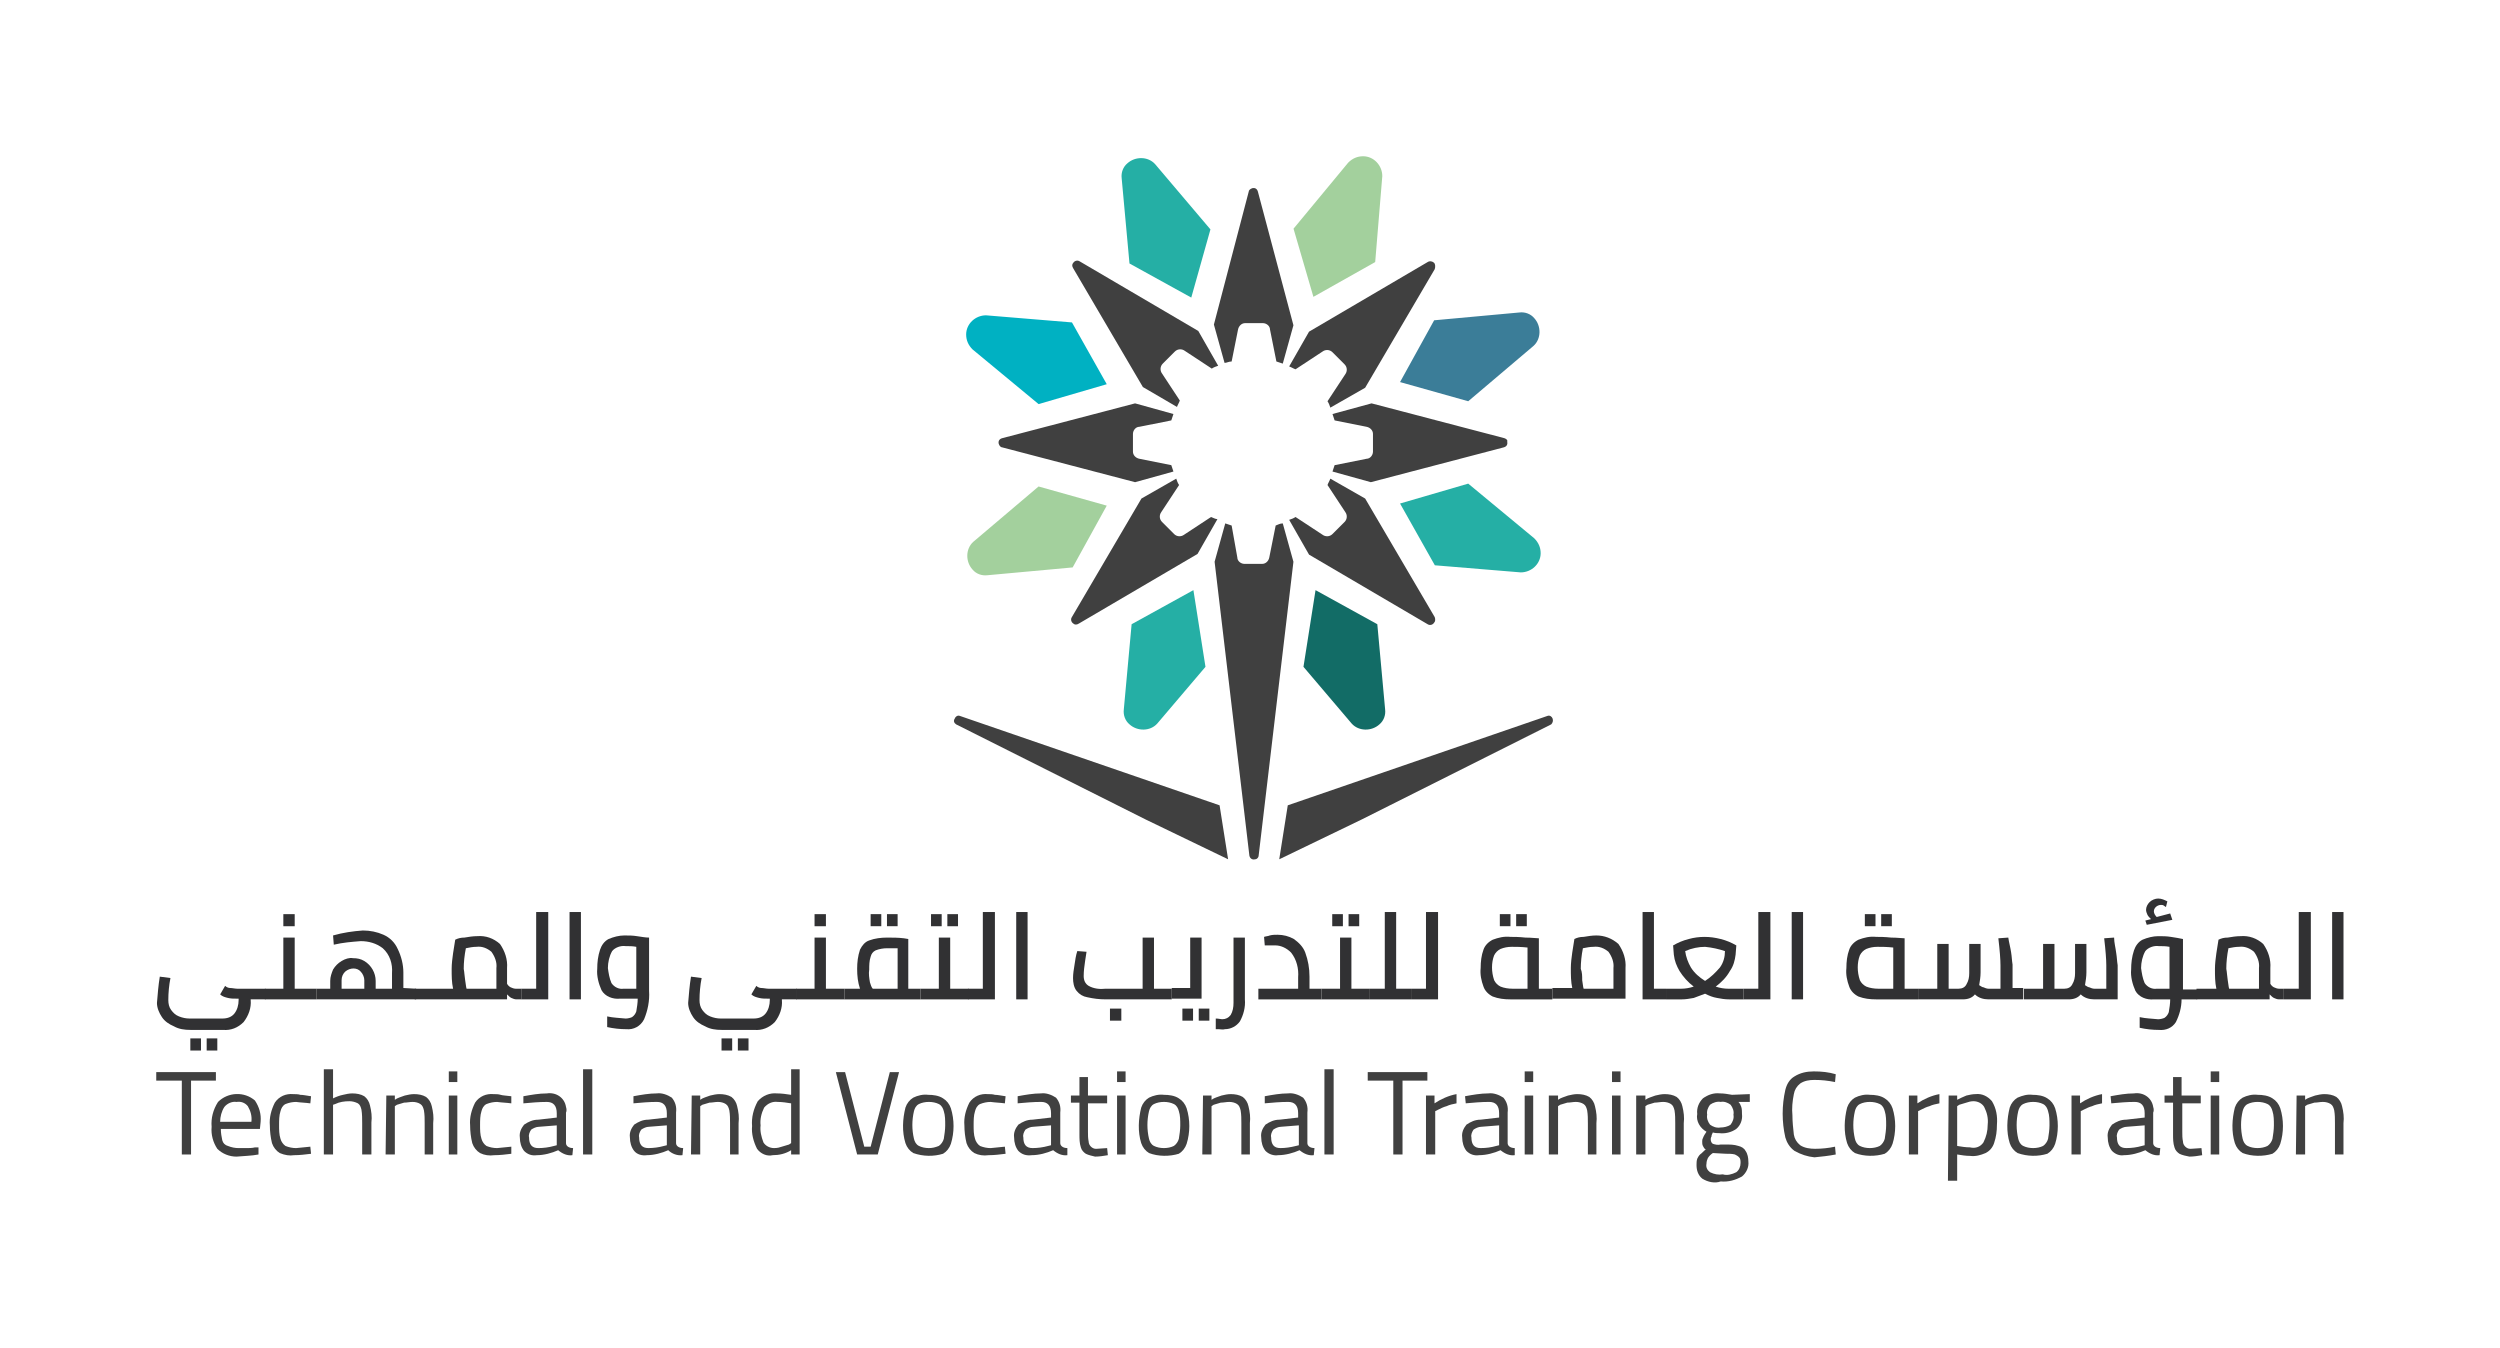 <svg width="256" height="138" viewBox="0 0 256 138" fill="none" xmlns="http://www.w3.org/2000/svg">
<path d="M18.618 110.656H16V109.783H22.108V110.656H19.563V118.219H18.618V110.656Z" fill="#404040"/>
<path d="M22.252 117.638C21.816 116.984 21.597 116.184 21.67 115.384C21.597 114.511 21.816 113.639 22.325 112.839C23.343 111.821 25.015 111.748 26.106 112.693C26.542 113.348 26.76 114.075 26.688 114.875L26.615 115.602H22.615C22.615 116.038 22.688 116.402 22.761 116.765C22.834 117.056 23.052 117.274 23.343 117.347C23.706 117.493 24.07 117.565 24.433 117.565C24.651 117.565 24.942 117.565 25.233 117.565C25.524 117.565 25.815 117.565 26.106 117.493H26.47V118.22C25.742 118.365 24.942 118.365 24.215 118.438C23.488 118.438 22.761 118.147 22.252 117.638ZM25.742 114.875C25.815 114.293 25.67 113.784 25.379 113.275C25.088 112.911 24.651 112.766 24.215 112.839C23.779 112.766 23.27 112.984 22.979 113.348C22.688 113.784 22.543 114.366 22.543 114.875H25.742Z" fill="#404040"/>
<path d="M28.651 118.074C28.288 117.856 27.997 117.492 27.851 117.056C27.706 116.474 27.633 115.82 27.633 115.238C27.56 114.438 27.779 113.638 28.142 112.911C28.578 112.256 29.306 111.966 30.033 112.038C30.251 112.038 30.542 112.038 30.76 112.111C31.051 112.111 31.342 112.184 31.851 112.256L31.778 112.984C31.269 112.911 30.833 112.911 30.324 112.838C29.96 112.838 29.596 112.911 29.233 113.056C28.942 113.202 28.797 113.493 28.724 113.783C28.578 114.22 28.578 114.729 28.578 115.238C28.578 115.674 28.578 116.183 28.724 116.62C28.797 116.91 29.015 117.201 29.233 117.347C29.596 117.492 29.96 117.565 30.324 117.565L31.778 117.419L31.851 118.147C31.269 118.219 30.687 118.292 30.105 118.292C29.669 118.365 29.16 118.292 28.651 118.074Z" fill="#404040"/>
<path d="M33.16 109.492H34.105V112.474C34.396 112.328 34.76 112.183 35.124 112.11C35.414 112.037 35.778 111.965 36.069 111.965C36.505 111.965 36.941 112.037 37.305 112.255C37.596 112.474 37.814 112.837 37.887 113.201C38.032 113.783 38.105 114.364 38.032 114.946V118.218H37.087V115.019C37.087 114.582 37.087 114.073 37.014 113.637C36.941 113.346 36.869 113.128 36.651 112.983C36.36 112.837 36.069 112.765 35.778 112.765C35.269 112.765 34.76 112.837 34.324 113.055L34.105 113.128V118.218H33.16V109.492Z" fill="#404040"/>
<path d="M39.559 112.183H40.432V112.619C40.722 112.401 41.086 112.328 41.45 112.183C41.741 112.11 42.104 112.037 42.395 112.037C42.831 112.037 43.268 112.11 43.631 112.328C43.922 112.546 44.14 112.91 44.213 113.273C44.358 113.855 44.431 114.437 44.358 115.019V118.218H43.486V115.019C43.486 114.582 43.486 114.146 43.413 113.71C43.34 113.419 43.268 113.201 43.05 113.055C42.831 112.91 42.541 112.837 42.25 112.837C41.959 112.837 41.668 112.91 41.377 112.91C41.159 112.982 40.868 113.055 40.65 113.128L40.432 113.273V118.218H39.486L39.559 112.183Z" fill="#404040"/>
<path d="M45.957 109.711H46.83V110.802H45.957V109.711ZM45.957 112.183H46.83V118.219H45.957V112.183Z" fill="#404040"/>
<path d="M49.159 118.074C48.795 117.856 48.505 117.492 48.359 117.056C48.214 116.474 48.141 115.82 48.141 115.238C48.068 114.438 48.286 113.638 48.65 112.911C49.086 112.256 49.813 111.966 50.541 112.038C50.759 112.038 51.05 112.038 51.268 112.111C51.486 112.184 51.849 112.184 52.359 112.256V112.984C51.849 112.911 51.413 112.911 50.904 112.838C50.541 112.838 50.177 112.911 49.813 113.056C49.523 113.202 49.377 113.493 49.304 113.783C49.159 114.22 49.159 114.729 49.159 115.238C49.159 115.674 49.159 116.183 49.304 116.62C49.377 116.91 49.595 117.201 49.813 117.347C50.177 117.492 50.541 117.565 50.904 117.565L52.359 117.419V118.147C51.777 118.219 51.195 118.292 50.613 118.292C50.104 118.365 49.595 118.292 49.159 118.074Z" fill="#404040"/>
<path d="M53.667 117.856C53.376 117.492 53.231 116.983 53.231 116.474C53.158 115.965 53.376 115.529 53.667 115.165C54.103 114.874 54.54 114.656 55.122 114.656L57.012 114.438V114.002C57.012 113.202 56.649 112.838 55.994 112.838C55.194 112.838 54.394 112.911 53.594 112.984V112.256C54.394 112.111 55.194 111.966 55.994 111.966C56.94 111.82 57.812 112.402 57.958 113.347C58.03 113.565 58.03 113.784 57.958 113.929V117.056C57.958 117.347 58.248 117.565 58.685 117.565L58.612 118.292C58.103 118.365 57.594 118.147 57.158 117.783C56.503 118.074 55.703 118.292 54.976 118.292C54.467 118.365 54.031 118.219 53.667 117.856ZM56.721 117.347L57.012 117.274V115.238L55.194 115.383C54.903 115.383 54.613 115.529 54.394 115.674C54.249 115.892 54.103 116.183 54.176 116.474C54.176 117.201 54.467 117.565 55.122 117.565C55.631 117.565 56.212 117.492 56.721 117.347Z" fill="#404040"/>
<path d="M59.705 109.492H60.65V118.218H59.705V109.492Z" fill="#404040"/>
<path d="M64.939 117.854C64.648 117.49 64.502 116.981 64.502 116.472C64.43 115.963 64.648 115.527 64.939 115.163C65.375 114.872 65.811 114.654 66.393 114.654L68.284 114.436V113.999C68.284 113.2 67.92 112.836 67.266 112.836C66.466 112.836 65.666 112.909 64.866 112.981V112.254C65.666 112.109 66.466 111.963 67.266 111.963C67.775 111.891 68.356 112.109 68.793 112.4C69.156 112.836 69.302 113.345 69.229 113.927V117.054C69.229 117.344 69.52 117.563 69.956 117.563L69.884 118.29C69.374 118.363 68.793 118.144 68.429 117.781C67.775 118.072 66.975 118.29 66.248 118.29C65.739 118.363 65.23 118.217 64.939 117.854ZM67.993 117.344L68.284 117.272V115.236L66.466 115.381C66.175 115.381 65.884 115.527 65.666 115.672C65.52 115.89 65.375 116.181 65.448 116.472C65.448 117.199 65.739 117.563 66.393 117.563C66.902 117.563 67.484 117.49 67.993 117.344Z" fill="#404040"/>
<path d="M70.831 112.183H71.703V112.619C71.994 112.401 72.358 112.328 72.721 112.183C73.012 112.11 73.376 112.037 73.667 112.037C74.103 112.037 74.539 112.11 74.903 112.328C75.194 112.546 75.412 112.91 75.484 113.273C75.63 113.855 75.703 114.437 75.63 115.019V118.218H74.757V115.019C74.757 114.582 74.757 114.146 74.685 113.71C74.612 113.419 74.539 113.201 74.321 113.055C74.103 112.91 73.812 112.837 73.521 112.837C73.23 112.837 72.939 112.91 72.648 112.91C72.43 112.982 72.139 113.055 71.921 113.128L71.703 113.273V118.218H70.758L70.831 112.183Z" fill="#404040"/>
<path d="M77.521 117.637C77.157 116.909 76.939 116.11 77.012 115.31C76.939 114.437 77.157 113.564 77.594 112.765C78.103 112.183 78.83 111.892 79.557 111.965C80.066 111.965 80.502 112.037 81.011 112.11V109.492H81.884V118.218H81.011V117.782C80.43 118.146 79.775 118.291 79.121 118.291C78.539 118.437 77.885 118.146 77.521 117.637ZM80.066 117.418C80.284 117.346 80.575 117.273 80.793 117.2L81.011 117.055V112.983C80.575 112.91 80.066 112.837 79.63 112.837C79.121 112.765 78.612 112.983 78.248 113.419C77.957 114.001 77.812 114.655 77.885 115.237C77.812 115.819 77.957 116.4 78.175 116.982C78.394 117.346 78.83 117.564 79.266 117.564C79.63 117.564 79.848 117.491 80.066 117.418Z" fill="#404040"/>
<path d="M85.592 109.783H86.537L88.501 117.419H89.155L91.118 109.783H92.064L89.882 118.219H87.773L85.592 109.783Z" fill="#404040"/>
<path d="M93.517 118.072C93.153 117.854 92.862 117.49 92.717 117.054C92.353 115.89 92.426 114.581 92.717 113.418C92.862 112.981 93.153 112.618 93.517 112.4C93.953 112.181 94.535 112.036 95.044 112.109C95.553 112.109 96.135 112.181 96.571 112.472C96.935 112.691 97.225 113.054 97.371 113.49C97.734 114.654 97.734 115.963 97.371 117.126C97.225 117.563 96.935 117.926 96.571 118.144C95.626 118.435 94.535 118.435 93.517 118.072ZM96.135 117.344C96.353 117.199 96.571 116.908 96.644 116.617C96.716 116.181 96.789 115.672 96.789 115.236C96.789 114.727 96.789 114.218 96.644 113.781C96.571 113.49 96.425 113.2 96.135 113.054C95.844 112.909 95.48 112.836 95.117 112.836C94.753 112.836 94.389 112.909 94.099 113.054C93.808 113.2 93.662 113.49 93.59 113.781C93.371 114.727 93.371 115.672 93.59 116.617C93.662 116.908 93.808 117.199 94.099 117.344C94.389 117.49 94.753 117.563 95.117 117.563C95.48 117.563 95.771 117.49 96.135 117.344Z" fill="#404040"/>
<path d="M99.772 118.074C99.409 117.856 99.118 117.492 98.972 117.056C98.827 116.474 98.754 115.82 98.754 115.238C98.681 114.438 98.9 113.638 99.263 112.911C99.7 112.256 100.427 111.966 101.154 112.038C101.372 112.038 101.663 112.038 101.881 112.111C102.172 112.111 102.463 112.184 102.972 112.256L102.899 112.984C102.39 112.911 101.954 112.911 101.445 112.838C101.081 112.838 100.718 112.911 100.354 113.056C100.063 113.202 99.918 113.493 99.845 113.783C99.7 114.22 99.7 114.729 99.7 115.238C99.7 115.674 99.7 116.183 99.845 116.62C99.918 116.91 100.136 117.201 100.354 117.347C100.718 117.492 101.081 117.565 101.445 117.565L102.899 117.419L102.972 118.147C102.39 118.219 101.808 118.292 101.227 118.292C100.718 118.365 100.209 118.292 99.772 118.074Z" fill="#404040"/>
<path d="M104.28 117.854C103.99 117.49 103.844 116.981 103.844 116.472C103.771 115.963 103.99 115.527 104.28 115.163C104.717 114.872 105.153 114.654 105.735 114.654L107.626 114.436V113.999C107.626 113.2 107.262 112.836 106.607 112.836C105.808 112.836 105.008 112.909 104.208 112.981V112.254C105.008 112.109 105.808 111.963 106.607 111.963C107.117 111.891 107.698 112.109 108.135 112.4C108.498 112.836 108.644 113.345 108.571 113.927V117.054C108.571 117.344 108.862 117.563 109.298 117.563V118.29C108.789 118.363 108.28 118.144 107.844 117.781C107.189 118.072 106.389 118.29 105.662 118.29C105.08 118.363 104.644 118.217 104.28 117.854ZM107.335 117.344L107.626 117.272V115.236L105.808 115.381C105.517 115.381 105.226 115.527 105.008 115.672C104.862 115.89 104.717 116.181 104.79 116.472C104.79 117.199 105.08 117.563 105.735 117.563C106.244 117.563 106.826 117.49 107.335 117.344Z" fill="#404040"/>
<path d="M111.189 118.147C110.971 118.001 110.753 117.783 110.68 117.492C110.535 117.056 110.535 116.619 110.535 116.11V112.911H109.662V112.184H110.535V110.293H111.407V112.184H113.371V112.984H111.407V115.892C111.407 116.256 111.407 116.547 111.48 116.91C111.48 117.274 111.844 117.638 112.207 117.638H112.28L113.371 117.565L113.443 118.292C113.007 118.365 112.571 118.437 112.135 118.437C111.844 118.365 111.48 118.292 111.189 118.147Z" fill="#404040"/>
<path d="M114.387 109.711H115.259V110.802H114.387V109.711ZM114.387 112.183H115.259V118.219H114.387V112.183Z" fill="#404040"/>
<path d="M117.659 118.072C117.296 117.854 117.005 117.49 116.859 117.054C116.496 115.89 116.569 114.581 116.859 113.418C117.005 112.981 117.296 112.618 117.659 112.4C118.096 112.181 118.677 112.036 119.186 112.109C119.695 112.109 120.277 112.181 120.714 112.472C121.077 112.691 121.368 113.054 121.513 113.49C121.877 114.654 121.877 115.963 121.513 117.126C121.368 117.563 121.077 117.926 120.714 118.144C119.768 118.435 118.605 118.435 117.659 118.072ZM120.205 117.344C120.423 117.199 120.641 116.908 120.714 116.617C120.786 116.181 120.859 115.672 120.859 115.236C120.859 114.727 120.859 114.218 120.714 113.781C120.641 113.49 120.495 113.2 120.205 113.054C119.914 112.909 119.55 112.836 119.186 112.836C118.823 112.836 118.459 112.909 118.168 113.054C117.878 113.2 117.732 113.49 117.659 113.781C117.441 114.727 117.441 115.672 117.659 116.617C117.732 116.908 117.878 117.199 118.168 117.344C118.459 117.49 118.823 117.563 119.186 117.563C119.55 117.563 119.914 117.49 120.205 117.344Z" fill="#404040"/>
<path d="M123.188 112.183H124.061V112.619C124.351 112.401 124.715 112.328 125.079 112.183C125.37 112.11 125.733 112.037 126.024 112.037C126.46 112.037 126.897 112.11 127.26 112.328C127.551 112.546 127.769 112.91 127.842 113.273C127.987 113.855 128.06 114.437 127.987 115.019V118.218H127.115V115.019C127.115 114.582 127.115 114.146 127.042 113.71C126.969 113.419 126.897 113.201 126.678 113.055C126.46 112.91 126.169 112.837 125.879 112.837C125.588 112.837 125.297 112.91 125.006 112.91C124.788 112.982 124.497 113.055 124.279 113.128L124.061 113.273V118.218H123.115L123.188 112.183Z" fill="#404040"/>
<path d="M129.585 117.854C129.294 117.49 129.149 116.981 129.149 116.472C129.076 115.963 129.294 115.527 129.585 115.163C130.021 114.872 130.458 114.654 131.04 114.654L132.93 114.436V113.999C132.93 113.2 132.567 112.836 131.912 112.836C131.112 112.836 130.312 112.909 129.512 112.981V112.254C130.312 112.109 131.112 111.963 131.912 111.963C132.421 111.891 133.003 112.109 133.439 112.4C133.803 112.836 133.948 113.345 133.876 113.927V117.054C133.876 117.344 134.166 117.563 134.603 117.563L134.53 118.29C134.021 118.363 133.512 118.144 133.076 117.781C132.421 118.072 131.621 118.29 130.894 118.29C130.458 118.363 129.949 118.217 129.585 117.854ZM132.712 117.344L133.003 117.272V115.236L131.185 115.381C130.894 115.381 130.603 115.527 130.385 115.672C130.24 115.89 130.094 116.181 130.167 116.472C130.167 117.199 130.458 117.563 131.112 117.563C131.621 117.563 132.13 117.49 132.712 117.344Z" fill="#404040"/>
<path d="M135.621 109.492H136.566V118.218H135.621V109.492Z" fill="#404040"/>
<path d="M142.673 110.656H140.055V109.783H146.163V110.656H143.618V118.219H142.673V110.656Z" fill="#404040"/>
<path d="M146.021 112.183H146.894V112.982C147.549 112.546 148.348 112.183 149.148 112.037V112.982C148.785 113.055 148.421 113.128 148.13 113.273C147.839 113.346 147.549 113.491 147.258 113.637L146.967 113.782V118.218H146.021V112.183Z" fill="#404040"/>
<path d="M150.165 117.854C149.874 117.49 149.729 116.981 149.729 116.472C149.656 115.963 149.874 115.527 150.165 115.163C150.602 114.872 151.038 114.654 151.62 114.654L153.51 114.436V113.999C153.51 113.2 153.147 112.836 152.492 112.836C151.692 112.836 150.892 112.909 150.093 112.981L150.02 112.254C150.82 112.109 151.62 111.963 152.42 111.963C152.929 111.891 153.51 112.109 153.947 112.4C154.31 112.836 154.456 113.345 154.383 113.927V117.054C154.383 117.344 154.674 117.563 155.11 117.563V118.29C154.601 118.363 154.092 118.144 153.656 117.781C153.001 118.072 152.201 118.29 151.474 118.29C150.965 118.363 150.529 118.217 150.165 117.854ZM153.219 117.344L153.51 117.272V115.236L151.692 115.381C151.401 115.381 151.111 115.527 150.892 115.672C150.747 115.89 150.602 116.181 150.674 116.472C150.674 117.199 150.965 117.563 151.62 117.563C152.201 117.563 152.71 117.49 153.219 117.344Z" fill="#404040"/>
<path d="M156.127 109.711H157V110.802H156.127V109.711ZM156.127 112.183H157V118.219H156.127V112.183Z" fill="#404040"/>
<path d="M158.672 112.183H159.545V112.619C159.836 112.401 160.199 112.328 160.563 112.183C160.854 112.11 161.217 112.037 161.508 112.037C161.945 112.037 162.381 112.11 162.745 112.328C163.035 112.546 163.254 112.91 163.326 113.273C163.472 113.855 163.544 114.437 163.472 115.019V118.218H162.599V115.019C162.599 114.582 162.599 114.146 162.526 113.71C162.454 113.419 162.381 113.201 162.163 113.055C161.945 112.91 161.654 112.837 161.363 112.837C161.072 112.837 160.781 112.91 160.49 112.91C160.272 112.982 159.981 113.055 159.763 113.128L159.545 113.273V118.218H158.6V112.183H158.672Z" fill="#404040"/>
<path d="M165.07 109.711H165.943V110.802H165.07V109.711ZM165.07 112.183H165.943V118.219H165.07V112.183Z" fill="#404040"/>
<path d="M167.618 112.183H168.49V112.619C168.781 112.401 169.145 112.328 169.508 112.183C169.799 112.11 170.163 112.037 170.454 112.037C170.89 112.037 171.326 112.11 171.69 112.328C171.981 112.546 172.199 112.91 172.272 113.273C172.417 113.855 172.49 114.437 172.417 115.019V118.218H171.544V115.019C171.544 114.582 171.544 114.146 171.472 113.71C171.399 113.419 171.326 113.201 171.108 113.055C170.89 112.91 170.599 112.837 170.308 112.837C170.017 112.837 169.726 112.91 169.436 112.91C169.217 112.982 168.927 113.055 168.708 113.128L168.49 113.273V118.218H167.545V112.183H167.618Z" fill="#404040"/>
<path d="M174.306 120.689C173.87 120.326 173.725 119.817 173.725 119.308C173.725 119.09 173.725 118.871 173.797 118.653C173.87 118.508 173.943 118.362 174.088 118.217C174.306 118.071 174.452 117.853 174.67 117.708C174.525 117.635 174.452 117.49 174.379 117.344C174.306 117.199 174.306 117.053 174.306 116.908C174.306 116.763 174.306 116.69 174.379 116.544C174.452 116.326 174.597 116.108 174.743 115.89C174.088 115.526 173.652 114.799 173.797 114.072C173.725 113.49 173.943 112.908 174.379 112.472C174.888 112.109 175.47 111.89 176.124 111.963C176.561 111.963 176.924 112.036 177.361 112.109L179.179 112.036V112.836H178.015C178.16 112.981 178.233 113.127 178.306 113.345C178.379 113.563 178.379 113.854 178.379 114.072C178.451 114.654 178.233 115.235 177.797 115.599C177.288 115.963 176.633 116.108 176.052 116.035C175.833 116.035 175.615 116.035 175.397 115.963C175.324 116.108 175.252 116.254 175.252 116.399C175.179 116.472 175.179 116.617 175.179 116.69C175.179 116.835 175.252 117.053 175.397 117.126C175.615 117.199 175.906 117.272 176.197 117.199H176.706C177.142 117.199 177.579 117.199 178.015 117.344C178.306 117.417 178.597 117.562 178.742 117.853C178.96 118.144 179.033 118.581 179.033 118.944C179.106 119.526 178.815 120.108 178.379 120.471C177.724 120.835 176.997 121.053 176.197 120.98C175.615 121.198 174.888 121.053 174.306 120.689ZM177.797 120.035C178.088 119.817 178.233 119.453 178.233 119.09C178.233 118.871 178.233 118.653 178.088 118.508C177.942 118.362 177.797 118.29 177.651 118.217C177.361 118.144 177.07 118.144 176.706 118.144L175.397 118.071C175.179 118.217 175.034 118.362 174.888 118.581C174.815 118.726 174.743 118.944 174.743 119.162C174.67 119.526 174.815 119.817 175.106 120.035C175.543 120.253 175.979 120.326 176.415 120.253C176.851 120.398 177.361 120.253 177.797 120.035ZM177.215 115.163C177.433 114.872 177.579 114.508 177.506 114.145C177.579 113.781 177.433 113.418 177.215 113.127C176.924 112.908 176.561 112.763 176.197 112.836C175.833 112.763 175.397 112.908 175.106 113.127C174.888 113.418 174.743 113.781 174.815 114.145C174.743 114.508 174.888 114.872 175.106 115.163C175.397 115.381 175.761 115.526 176.197 115.454C176.488 115.454 176.924 115.381 177.215 115.163Z" fill="#404040"/>
<path d="M183.763 117.855C183.254 117.492 182.963 116.983 182.818 116.474C182.454 114.874 182.454 113.201 182.818 111.602C182.963 111.02 183.254 110.511 183.763 110.22C184.345 109.856 184.999 109.711 185.726 109.711C186.526 109.711 187.253 109.784 187.981 110.002L187.908 110.802C187.181 110.656 186.526 110.584 185.799 110.584C185.29 110.584 184.781 110.656 184.345 110.947C183.981 111.238 183.763 111.602 183.69 112.038C183.545 112.765 183.472 113.492 183.545 114.219C183.545 114.874 183.618 115.528 183.69 116.183C183.763 116.619 183.981 116.983 184.345 117.274C184.781 117.565 185.363 117.637 185.872 117.637C186.526 117.637 187.253 117.565 187.908 117.419L187.981 118.219C187.253 118.364 186.526 118.437 185.799 118.51C185.072 118.437 184.417 118.219 183.763 117.855Z" fill="#404040"/>
<path d="M189.943 118.072C189.579 117.854 189.288 117.49 189.143 117.054C188.779 115.89 188.852 114.581 189.143 113.418C189.288 112.981 189.579 112.618 189.943 112.4C190.379 112.181 190.961 112.036 191.47 112.109C191.979 112.109 192.56 112.181 192.997 112.472C193.36 112.691 193.651 113.054 193.797 113.49C194.16 114.654 194.16 115.963 193.797 117.126C193.651 117.563 193.36 117.926 192.997 118.144C192.051 118.435 190.888 118.435 189.943 118.072ZM192.488 117.344C192.706 117.199 192.924 116.908 192.997 116.617C193.069 116.181 193.142 115.672 193.142 115.236C193.142 114.727 193.142 114.218 192.997 113.781C192.924 113.49 192.779 113.2 192.488 113.054C192.197 112.909 191.833 112.836 191.47 112.836C191.106 112.836 190.742 112.909 190.452 113.054C190.161 113.2 190.015 113.49 189.943 113.781C189.724 114.727 189.724 115.672 189.943 116.617C190.015 116.908 190.161 117.199 190.452 117.344C190.742 117.49 191.106 117.563 191.47 117.563C191.833 117.563 192.197 117.49 192.488 117.344Z" fill="#404040"/>
<path d="M195.469 112.183H196.341V112.982C196.996 112.546 197.796 112.183 198.596 112.037V112.982C198.232 113.055 197.868 113.128 197.578 113.273C197.287 113.346 196.996 113.491 196.705 113.637L196.414 113.782V118.218H195.469V112.183Z" fill="#404040"/>
<path d="M199.541 112.182H200.414V112.618C200.705 112.473 200.996 112.327 201.359 112.182C201.65 112.109 202.014 112.036 202.305 112.036C202.959 111.964 203.541 112.255 203.977 112.764C204.414 113.491 204.559 114.291 204.486 115.163C204.486 115.818 204.414 116.4 204.195 117.054C204.05 117.49 203.759 117.854 203.323 118.072C202.814 118.29 202.305 118.436 201.723 118.363C201.287 118.363 200.85 118.29 200.414 118.218V120.908H199.469L199.541 112.182ZM203.105 116.981C203.396 116.4 203.541 115.818 203.541 115.163C203.614 114.509 203.468 113.927 203.177 113.345C202.959 112.982 202.523 112.764 202.087 112.764C201.796 112.764 201.578 112.836 201.359 112.909C201.141 112.982 200.85 113.055 200.632 113.127L200.414 113.273V117.345C200.85 117.418 201.287 117.49 201.723 117.49C202.305 117.636 202.814 117.418 203.105 116.981Z" fill="#404040"/>
<path d="M206.595 118.072C206.231 117.854 205.94 117.49 205.795 117.054C205.431 115.89 205.504 114.581 205.795 113.418C205.94 112.981 206.231 112.618 206.595 112.4C207.104 112.181 207.613 112.036 208.122 112.109C208.631 112.109 209.213 112.181 209.649 112.472C210.013 112.691 210.304 113.054 210.449 113.49C210.813 114.654 210.813 115.963 210.449 117.126C210.304 117.563 210.013 117.926 209.649 118.144C208.704 118.435 207.613 118.435 206.595 118.072ZM209.213 117.344C209.431 117.199 209.649 116.908 209.722 116.617C209.795 116.181 209.867 115.672 209.867 115.236C209.867 114.727 209.867 114.218 209.722 113.781C209.649 113.49 209.504 113.2 209.213 113.054C208.922 112.909 208.558 112.836 208.195 112.836C207.831 112.836 207.468 112.909 207.177 113.054C206.886 113.2 206.74 113.49 206.668 113.781C206.449 114.727 206.449 115.672 206.668 116.617C206.74 116.908 206.886 117.199 207.177 117.344C207.468 117.49 207.831 117.563 208.195 117.563C208.558 117.563 208.922 117.49 209.213 117.344Z" fill="#404040"/>
<path d="M212.123 112.183H212.996V112.982C213.65 112.546 214.45 112.183 215.25 112.037V112.982C214.886 113.055 214.523 113.128 214.232 113.273C213.941 113.346 213.65 113.491 213.359 113.637L213.068 113.782V118.218H212.123V112.183Z" fill="#404040"/>
<path d="M216.269 117.854C215.978 117.49 215.832 116.981 215.832 116.472C215.76 115.963 215.978 115.527 216.269 115.163C216.705 114.872 217.141 114.654 217.723 114.654L219.614 114.436V114C219.614 113.2 219.25 112.836 218.596 112.836C217.796 112.836 216.996 112.909 216.196 112.982L216.123 112.254C216.923 112.109 217.723 111.964 218.523 111.964C219.468 111.818 220.341 112.4 220.486 113.345C220.559 113.563 220.559 113.782 220.486 113.927V117.054C220.486 117.345 220.777 117.563 221.214 117.563L221.141 118.29C220.632 118.363 220.123 118.145 219.687 117.781C219.032 118.072 218.232 118.29 217.505 118.29C217.069 118.363 216.632 118.217 216.269 117.854ZM219.323 117.345L219.614 117.272V115.236L217.796 115.381C217.505 115.381 217.214 115.527 216.996 115.672C216.851 115.89 216.705 116.181 216.778 116.472C216.778 117.199 217.069 117.563 217.723 117.563C218.305 117.563 218.814 117.49 219.323 117.345Z" fill="#404040"/>
<path d="M223.176 118.147C222.957 118.001 222.739 117.783 222.666 117.492C222.521 117.056 222.521 116.619 222.521 116.11V112.911H221.648V112.184H222.521V110.293H223.394V112.184H225.357V112.984H223.466V115.892C223.466 116.256 223.466 116.547 223.539 116.91C223.539 117.274 223.903 117.638 224.266 117.638H224.339L225.43 117.565L225.503 118.292C225.066 118.365 224.63 118.437 224.194 118.437C223.83 118.365 223.466 118.292 223.176 118.147Z" fill="#404040"/>
<path d="M226.375 109.711H227.248V110.802H226.375V109.711ZM226.375 112.183H227.248V118.219H226.375V112.183Z" fill="#404040"/>
<path d="M229.648 118.072C229.284 117.854 228.993 117.49 228.848 117.054C228.484 115.89 228.557 114.581 228.848 113.418C228.993 112.981 229.284 112.618 229.648 112.4C230.084 112.181 230.666 112.036 231.175 112.109C231.684 112.109 232.266 112.181 232.702 112.472C233.065 112.691 233.356 113.054 233.502 113.49C233.865 114.654 233.865 115.963 233.502 117.126C233.356 117.563 233.065 117.926 232.702 118.144C231.757 118.435 230.593 118.435 229.648 118.072ZM232.193 117.344C232.411 117.199 232.629 116.908 232.702 116.617C232.775 116.181 232.847 115.672 232.847 115.236C232.847 114.727 232.847 114.218 232.702 113.781C232.629 113.49 232.484 113.2 232.193 113.054C231.902 112.909 231.538 112.836 231.175 112.836C230.811 112.836 230.448 112.909 230.157 113.054C229.866 113.2 229.72 113.49 229.648 113.781C229.429 114.727 229.429 115.672 229.648 116.617C229.72 116.908 229.866 117.199 230.157 117.344C230.448 117.49 230.811 117.563 231.175 117.563C231.538 117.563 231.902 117.49 232.193 117.344Z" fill="#404040"/>
<path d="M235.172 112.183H236.045V112.619C236.336 112.401 236.699 112.328 237.063 112.183C237.354 112.11 237.717 112.037 238.008 112.037C238.445 112.037 238.881 112.11 239.245 112.328C239.535 112.546 239.754 112.91 239.826 113.273C239.972 113.855 240.044 114.437 239.972 115.019V118.218H239.099V115.019C239.099 114.582 239.099 114.146 239.026 113.71C238.954 113.419 238.881 113.201 238.663 113.055C238.445 112.91 238.154 112.837 237.863 112.837C237.572 112.837 237.281 112.91 236.99 112.91C236.772 112.982 236.481 113.055 236.263 113.128L236.045 113.273V118.218H235.1L235.172 112.183Z" fill="#404040"/>
<path d="M27.198 102.335H25.671V102.408C25.744 103.207 25.453 104.007 24.944 104.662C24.362 105.244 23.635 105.534 22.835 105.462H19.49C18.908 105.462 18.326 105.389 17.817 105.098C17.308 104.88 16.872 104.589 16.581 104.153C16.29 103.716 16.072 103.207 16.072 102.698C16.145 101.826 16.218 100.88 16.363 100.008L17.454 100.153C17.308 100.88 17.236 101.68 17.236 102.408C17.236 102.771 17.308 103.135 17.527 103.426C17.745 103.716 17.963 103.935 18.326 104.08C18.69 104.225 19.054 104.298 19.417 104.298H22.762C23.271 104.298 23.708 104.153 23.999 103.789C24.29 103.426 24.435 102.917 24.435 102.408V102.262H24.217C23.926 102.262 23.635 102.262 23.344 102.189C23.053 102.117 22.762 102.044 22.544 101.826L23.053 100.953C23.199 101.099 23.417 101.171 23.562 101.171C23.78 101.171 24.071 101.244 24.29 101.244H27.198V102.335ZM19.49 106.334H20.581V107.571H19.49V106.334ZM21.163 106.334H22.253V107.571H21.163V106.334Z" fill="#313133"/>
<path d="M32.431 101.245V102.336H27.123V101.245H29.014V96.009H30.177V101.245H32.431ZM29.014 93.609H30.177V94.846H29.014V93.609Z" fill="#313133"/>
<path d="M42.614 101.244V102.335H32.434V101.244H33.815V100.444C33.815 100.008 33.961 99.644 34.106 99.281C34.324 98.917 34.615 98.626 34.979 98.408C35.342 98.19 35.779 98.044 36.142 98.117C36.579 98.117 36.942 98.19 37.306 98.408C38.033 98.844 38.469 99.644 38.469 100.444V101.244H40.142V99.644C40.215 98.699 39.924 97.754 39.196 97.099C38.542 96.59 37.742 96.372 36.942 96.372C35.997 96.445 35.124 96.517 34.179 96.736L34.106 95.79C35.124 95.499 36.142 95.354 37.16 95.281C37.888 95.281 38.615 95.427 39.269 95.718C39.924 96.008 40.433 96.517 40.724 97.172C41.087 97.899 41.305 98.772 41.305 99.572V101.171L42.614 101.244ZM35.342 99.499C35.124 99.717 34.979 100.008 34.979 100.372V101.244H37.306V100.372C37.306 100.081 37.16 99.717 36.942 99.499C36.579 99.063 35.851 99.063 35.342 99.499Z" fill="#313133"/>
<path d="M53.377 101.244V102.334H52.867C52.722 102.334 52.504 102.262 52.358 102.189C52.213 102.116 52.068 101.971 51.922 101.825V102.334H42.469V101.244H46.396C46.25 100.589 46.25 99.935 46.25 99.208C46.25 98.699 46.323 98.117 46.396 97.608C46.468 97.171 46.541 96.735 46.614 96.226C46.905 96.081 47.196 96.008 47.559 96.008C47.995 95.935 48.432 95.862 48.868 95.862C49.741 95.79 50.541 96.081 51.195 96.662C51.704 97.39 51.995 98.262 51.922 99.135V100.735C51.995 100.88 52.14 101.026 52.286 101.098C52.431 101.171 52.649 101.244 52.795 101.244H53.377ZM47.632 100.371C47.705 100.735 47.705 101.026 47.777 101.244H50.831V99.135C50.904 98.553 50.686 97.971 50.322 97.462C49.886 97.099 49.377 96.881 48.795 96.953C48.432 96.953 48.068 97.026 47.705 97.099C47.559 97.826 47.486 98.553 47.486 99.208C47.559 99.571 47.559 99.935 47.632 100.371Z" fill="#313133"/>
<path d="M56.14 93.391V102.335H53.377V101.244H54.904V93.391H56.14Z" fill="#313133"/>
<path d="M58.322 93.391H59.486V102.335H58.322V93.391Z" fill="#313133"/>
<path d="M65.229 95.864C65.738 95.936 66.102 96.009 66.465 96.009V101.463C66.538 102.481 66.32 103.499 65.956 104.372C65.593 105.099 64.865 105.463 64.138 105.39C63.484 105.39 62.829 105.317 62.175 105.172V104.081C62.829 104.226 63.411 104.226 64.065 104.299C64.284 104.299 64.574 104.226 64.72 104.154C64.938 104.008 65.084 103.79 65.156 103.572C65.229 103.136 65.302 102.699 65.302 102.263H63.484C62.757 102.336 61.957 102.045 61.593 101.39C61.302 100.736 61.084 99.936 61.157 99.209C61.157 98.554 61.229 97.9 61.447 97.245C61.593 96.809 61.884 96.373 62.32 96.155C62.829 95.936 63.411 95.791 63.92 95.791C64.356 95.791 64.793 95.791 65.229 95.864ZM62.611 100.663C62.902 101.099 63.411 101.318 63.847 101.245H65.156V96.954C64.793 96.882 64.429 96.882 64.065 96.882C63.556 96.809 62.975 97.027 62.684 97.391C62.393 97.9 62.248 98.554 62.248 99.136C62.32 99.645 62.393 100.154 62.611 100.663Z" fill="#313133"/>
<path d="M81.593 102.335H80.066V102.408C80.138 103.207 79.847 104.007 79.338 104.662C78.757 105.244 78.029 105.534 77.23 105.462H73.885C73.303 105.462 72.721 105.389 72.212 105.098C71.703 104.88 71.267 104.589 70.976 104.153C70.685 103.716 70.467 103.207 70.467 102.698C70.54 101.826 70.612 100.88 70.758 100.008L71.848 100.153C71.703 100.88 71.63 101.68 71.63 102.408C71.63 102.771 71.703 103.135 71.921 103.426C72.139 103.716 72.358 103.935 72.721 104.08C73.085 104.225 73.448 104.298 73.812 104.298H77.157C77.666 104.298 78.102 104.153 78.393 103.789C78.684 103.426 78.829 102.917 78.829 102.408V102.262H78.611C78.32 102.262 78.029 102.262 77.739 102.189C77.448 102.117 77.157 102.044 76.939 101.826L77.448 100.953C77.593 101.099 77.811 101.171 77.957 101.171C78.175 101.171 78.466 101.244 78.684 101.244H81.593V102.335ZM73.885 106.334H74.975V107.571H73.885V106.334ZM75.557 106.334H76.648V107.571H75.557V106.334Z" fill="#313133"/>
<path d="M86.464 101.245V102.336H81.519V101.245H83.41V96.009H84.574V101.245H86.464ZM83.41 93.609H84.574V94.846H83.41V93.609Z" fill="#313133"/>
<path d="M94.244 101.245V102.336H86.463V101.245H88.063C87.844 100.59 87.772 99.936 87.772 99.209C87.772 98.554 87.844 97.9 88.063 97.245C88.281 96.809 88.572 96.445 89.008 96.3C89.59 96.082 90.244 96.009 90.826 96.009C91.408 96.009 91.99 96.009 92.571 96.082L93.008 96.154V101.245H94.244ZM89.081 100.59C89.153 100.808 89.226 101.099 89.372 101.245H91.917V97.1C91.408 97.1 91.044 97.1 90.826 97.1C90.462 97.1 90.026 97.173 89.662 97.318C89.372 97.463 89.226 97.682 89.153 97.972C89.008 98.409 89.008 98.845 89.008 99.281C88.935 99.718 89.008 100.154 89.081 100.59ZM89.153 93.609H90.244V94.846H89.153V93.609ZM90.826 93.609H91.917V94.846H90.826V93.609Z" fill="#313133"/>
<path d="M99.191 101.245V102.336H94.246V101.245H96.137V96.009H97.3V101.245H99.191ZM95.337 93.609H96.428V94.846H95.337V93.609ZM97.009 93.609H98.1V94.846H97.009V93.609Z" fill="#313133"/>
<path d="M101.879 93.391V102.335H99.115V101.244H100.642V93.391H101.879Z" fill="#313133"/>
<path d="M104.061 93.391H105.224V102.335H104.061V93.391Z" fill="#313133"/>
<path d="M119.987 101.244V102.334H113.224C112.569 102.334 111.988 102.262 111.333 102.116C110.897 102.043 110.533 101.825 110.242 101.462C109.952 101.098 109.879 100.589 109.879 100.153C109.879 99.716 109.952 99.28 110.024 98.844C110.097 98.335 110.17 97.826 110.315 97.389L111.261 97.462L111.115 98.407C111.042 98.916 110.97 99.426 110.97 99.935C110.97 100.371 111.115 100.735 111.479 100.953C111.988 101.244 112.642 101.316 113.224 101.244H117.005V96.008H118.169V101.244H119.987ZM113.66 103.28H114.824V104.516H113.66V103.28Z" fill="#313133"/>
<path d="M123.041 96.008V102.262H119.986V101.171H121.877V96.008H123.041ZM121.077 103.28H122.168V104.516H121.077V103.28ZM122.75 103.28H123.84V104.516H122.75V103.28Z" fill="#313133"/>
<path d="M124.785 105.388H124.494V104.298C124.785 104.298 125.003 104.37 125.149 104.37C125.512 104.37 125.803 104.225 126.021 103.934C126.239 103.571 126.312 103.134 126.312 102.698V96.008H127.476V102.334C127.548 103.134 127.33 103.934 126.967 104.589C126.603 105.098 126.021 105.388 125.439 105.388C125.221 105.461 125.003 105.388 124.785 105.388Z" fill="#313133"/>
<path d="M135.329 101.245V102.336H128.857V101.245H132.93V100.082C133.002 99.209 132.784 98.264 132.202 97.537C131.766 97.1 131.184 96.809 130.603 96.809H129.512L129.439 95.937C129.657 95.864 129.875 95.864 130.021 95.791C130.312 95.719 130.53 95.719 130.821 95.719C131.403 95.719 131.984 95.864 132.493 96.155C133.002 96.519 133.439 96.955 133.657 97.537C133.948 98.337 134.093 99.136 134.093 100.009V101.245H135.329Z" fill="#313133"/>
<path d="M140.275 101.245V102.336H135.33V101.245H137.221V96.009H138.384V101.245H140.275ZM136.421 93.609H137.512V94.846H136.421V93.609ZM138.093 93.609H139.184V94.846H138.093V93.609Z" fill="#313133"/>
<path d="M144.493 101.244V102.335H140.275V101.244H141.802V93.391H142.966V101.244H144.493Z" fill="#313133"/>
<path d="M147.257 93.391V102.335H144.494V101.244H146.021V93.391H147.257Z" fill="#313133"/>
<path d="M158.963 101.245V102.336H154.673C154.018 102.336 153.436 102.263 152.855 102.045C152.418 101.827 152.055 101.463 151.909 101.027C151.691 100.445 151.546 99.79 151.619 99.136C151.619 98.481 151.691 97.827 151.909 97.245C152.055 96.809 152.418 96.445 152.855 96.227C153.436 96.009 154.018 95.864 154.673 95.936C155.036 95.936 155.545 95.936 156.2 96.009C156.854 96.009 157.291 96.082 157.581 96.082V101.245H158.963ZM153 100.372C153.146 100.663 153.364 100.881 153.655 101.027C154.018 101.172 154.455 101.245 154.891 101.245H156.418V97.027C155.763 96.954 155.182 96.954 154.818 96.954C154.382 96.954 154.018 97.027 153.655 97.173C153.364 97.318 153.146 97.536 153 97.827C152.855 98.191 152.782 98.627 152.782 99.063C152.782 99.5 152.855 99.936 153 100.372ZM153.582 93.609H154.673V94.846H153.582V93.609ZM155.254 93.609H156.345V94.846H155.254V93.609Z" fill="#313133"/>
<path d="M165.726 96.664C166.235 97.391 166.526 98.263 166.453 99.136V102.263H158.963V101.172H160.999C160.854 100.518 160.854 99.863 160.854 99.136C160.854 98.627 160.926 98.045 160.999 97.536C161.072 97.1 161.144 96.664 161.217 96.155C161.508 96.009 161.799 95.936 162.163 95.936C162.599 95.864 163.035 95.791 163.471 95.791C164.271 95.791 165.071 96.082 165.726 96.664ZM162.017 100.372C162.09 100.736 162.09 101.027 162.163 101.245H165.217V99.136C165.289 98.554 165.071 97.973 164.708 97.463C164.271 97.1 163.762 96.882 163.181 96.954C162.817 96.954 162.453 97.027 162.09 97.1C161.944 97.827 161.872 98.554 161.872 99.209C162.017 99.572 162.017 99.936 162.017 100.372Z" fill="#313133"/>
<path d="M170.599 101.244V102.335H168.199V93.391H169.363V101.244H170.599Z" fill="#313133"/>
<path d="M178.526 101.246V102.337H177.072C176.635 102.337 176.199 102.264 175.835 102.191C175.399 102.119 175.035 101.973 174.599 101.755C174.236 101.9 173.799 102.046 173.436 102.191C172.999 102.264 172.636 102.337 172.199 102.337H170.6V101.246H172.127C172.563 101.246 172.999 101.173 173.436 101.028C172.854 100.591 172.345 100.01 171.981 99.428C171.69 98.919 171.472 98.41 171.4 97.755L171.327 96.81C171.836 96.519 172.345 96.301 172.927 96.156C173.436 96.01 174.017 95.938 174.526 95.938C175.108 95.938 175.617 96.01 176.199 96.156C176.781 96.301 177.29 96.519 177.799 96.81L177.726 97.755C177.653 98.337 177.508 98.919 177.144 99.428C176.781 100.082 176.272 100.591 175.69 101.028C176.126 101.173 176.563 101.246 176.999 101.246H178.526ZM173.145 99.064C173.508 99.646 174.017 100.082 174.599 100.446C175.181 100.082 175.69 99.573 176.126 99.064C176.49 98.555 176.635 97.974 176.635 97.392C175.981 97.174 175.326 97.028 174.599 96.956C173.945 96.956 173.217 97.101 172.563 97.392C172.636 97.974 172.854 98.555 173.145 99.064Z" fill="#313133"/>
<path d="M181.289 93.391V102.335H178.525V101.244H180.052V93.391H181.289Z" fill="#313133"/>
<path d="M183.471 93.391H184.634V102.335H183.471V93.391Z" fill="#313133"/>
<path d="M196.414 101.245V102.336H192.124C191.469 102.336 190.888 102.263 190.306 102.045C189.87 101.827 189.506 101.463 189.361 101.027C189.142 100.445 188.997 99.79 189.07 99.136C189.07 98.481 189.142 97.827 189.361 97.245C189.506 96.809 189.87 96.445 190.306 96.227C190.888 96.009 191.469 95.864 192.124 95.936C192.487 95.936 192.996 95.936 193.651 96.009C194.305 96.009 194.742 96.082 195.033 96.082V101.245H196.414ZM190.451 100.372C190.597 100.663 190.815 100.881 191.106 101.027C191.469 101.172 191.906 101.245 192.342 101.245H193.869V97.027C193.215 96.954 192.633 96.954 192.269 96.954C191.833 96.954 191.469 97.027 191.106 97.173C190.815 97.318 190.597 97.536 190.451 97.827C190.306 98.191 190.233 98.627 190.233 99.063C190.233 99.5 190.306 99.936 190.451 100.372ZM190.96 93.609H192.051V94.846H190.96V93.609ZM192.633 93.609H193.724V94.846H192.633V93.609Z" fill="#313133"/>
<path d="M207.176 101.244V102.334H203.613C203.104 102.334 202.595 102.189 202.232 101.825C201.941 102.189 201.504 102.334 200.995 102.334H196.414V101.244H198.377V96.662H199.541V101.244H200.559C200.923 101.244 201.214 101.098 201.359 100.807C201.577 100.444 201.65 100.08 201.65 99.644V96.662H202.813V99.571C202.813 100.007 202.741 100.444 202.668 100.88C202.813 100.953 202.959 101.098 203.104 101.098C203.25 101.171 203.468 101.244 203.613 101.244H204.849V98.844C204.849 98.262 204.777 97.317 204.631 96.081L205.649 96.008C205.722 96.517 205.867 97.026 205.94 97.535C206.013 97.971 206.013 98.335 206.086 98.771V101.171H207.176V101.244Z" fill="#313133"/>
<path d="M216.703 97.608C216.776 98.044 216.776 98.407 216.849 98.844V102.334H214.449C213.94 102.334 213.431 102.189 213.067 101.825C212.777 102.189 212.34 102.334 211.831 102.334H207.25V101.244H209.213V96.662H210.377V101.244H211.395C211.759 101.244 212.049 101.098 212.195 100.807C212.413 100.444 212.486 100.08 212.486 99.644V96.662H213.649V99.571C213.649 100.007 213.577 100.444 213.504 100.88C213.649 100.953 213.795 101.098 213.94 101.098C214.086 101.171 214.304 101.244 214.449 101.244H215.685V98.844C215.685 98.262 215.613 97.317 215.467 96.081L216.485 96.008C216.485 96.517 216.631 97.026 216.703 97.608Z" fill="#313133"/>
<path d="M224.992 102.336H223.392C223.392 103.136 223.174 103.936 222.81 104.663C222.447 105.245 221.792 105.535 221.065 105.463C220.411 105.463 219.756 105.39 219.102 105.245V104.154C219.756 104.299 220.338 104.299 220.992 104.372C221.21 104.372 221.501 104.299 221.647 104.226C221.865 104.081 222.01 103.863 222.083 103.645C222.156 103.208 222.228 102.772 222.228 102.336H220.556C219.829 102.408 219.029 102.118 218.665 101.463C218.374 100.809 218.156 100.009 218.229 99.282C218.229 98.627 218.302 97.973 218.52 97.318C218.665 96.882 218.956 96.446 219.392 96.227C219.901 96.009 220.483 95.864 220.992 95.864C221.429 95.864 221.865 95.864 222.301 95.937C222.81 96.009 223.174 96.082 223.537 96.155V101.318H225.065L224.992 102.336ZM219.611 100.663C219.901 101.1 220.411 101.318 220.847 101.245H222.156V96.955C221.792 96.882 221.429 96.882 221.065 96.882C220.556 96.809 219.974 97.027 219.683 97.391C219.392 97.9 219.247 98.554 219.247 99.136C219.32 99.645 219.392 100.154 219.611 100.663ZM222.447 94.191L219.829 94.7L219.683 94.264L220.265 94.119C220.12 93.973 219.974 93.828 219.901 93.682C219.829 93.537 219.756 93.319 219.756 93.173C219.756 92.882 219.901 92.591 220.12 92.373C220.338 92.155 220.701 92.01 220.992 92.01C221.356 92.01 221.647 92.155 221.938 92.301L221.792 92.882C221.719 92.81 221.647 92.81 221.574 92.737C221.501 92.664 221.356 92.664 221.283 92.664C220.92 92.664 220.556 92.955 220.556 93.319C220.556 93.537 220.701 93.755 220.847 93.9L222.228 93.537L222.447 94.191Z" fill="#313133"/>
<path d="M233.864 101.244V102.334H233.355C233.21 102.334 232.992 102.262 232.846 102.189C232.701 102.116 232.555 101.971 232.41 101.825V102.334H224.92V101.244H226.956C226.811 100.589 226.811 99.935 226.811 99.208C226.811 98.699 226.883 98.117 226.956 97.608C227.029 97.171 227.101 96.735 227.174 96.226C227.465 96.081 227.756 96.008 228.12 96.008C228.556 95.935 228.992 95.862 229.428 95.862C230.301 95.79 231.101 96.081 231.755 96.662C232.265 97.39 232.555 98.262 232.483 99.135V100.735C232.555 100.88 232.701 101.026 232.846 101.098C232.992 101.171 233.21 101.244 233.355 101.244H233.864ZM228.12 100.371C228.192 100.735 228.192 101.026 228.265 101.244H231.319V99.135C231.392 98.553 231.174 97.971 230.81 97.462C230.374 97.099 229.865 96.881 229.283 96.953C228.919 96.953 228.556 97.026 228.192 97.099C228.047 97.826 227.974 98.553 227.974 99.208C228.047 99.571 228.047 99.935 228.12 100.371Z" fill="#313133"/>
<path d="M236.629 93.391V102.335H233.865V101.244H235.392V93.391H236.629Z" fill="#313133"/>
<path d="M238.811 93.391H239.974V102.335H238.811V93.391Z" fill="#313133"/>
<path d="M141.547 18.036C141.547 16.945 140.674 16 139.583 16C139.002 16 138.493 16.218 138.056 16.654L132.457 23.417L134.493 30.398L140.82 26.835L141.547 18.036Z" fill="#A3D09D"/>
<path d="M157.036 35.416C157.836 34.689 157.836 33.38 157.109 32.58C156.745 32.144 156.164 31.925 155.582 31.998L146.856 32.798L143.365 39.125L150.346 41.088L157.036 35.416Z" fill="#3B7D98"/>
<path d="M155.727 58.613C156.818 58.613 157.764 57.741 157.764 56.65C157.764 56.068 157.545 55.559 157.109 55.123L150.346 49.523L143.365 51.56L146.928 57.886L155.727 58.613Z" fill="#25AFA5"/>
<path d="M138.419 74.101C139.147 74.901 140.456 74.901 141.256 74.174C141.692 73.81 141.91 73.228 141.837 72.646L141.037 63.92L134.711 60.43L133.475 68.283L138.419 74.101Z" fill="#126C66"/>
<path d="M118.496 74.101C117.769 74.901 116.46 74.901 115.66 74.174C115.224 73.81 115.006 73.228 115.078 72.646L115.878 63.92L122.205 60.43L123.441 68.283L118.496 74.101Z" fill="#25AFA5"/>
<path d="M99.66 55.486C98.86 56.214 98.86 57.523 99.587 58.322C99.951 58.759 100.533 58.977 101.115 58.904L109.841 58.104L113.331 51.778L106.35 49.815L99.66 55.486Z" fill="#A3D09D"/>
<path d="M100.97 32.289C99.879 32.289 98.934 33.162 98.934 34.252C98.934 34.834 99.152 35.343 99.588 35.779L106.351 41.379L113.332 39.343L109.769 33.016L100.97 32.289Z" fill="#00B1C2"/>
<path d="M118.277 16.801C117.55 16.001 116.241 16.001 115.441 16.728C115.005 17.092 114.787 17.673 114.859 18.255L115.659 26.981L121.986 30.472L123.949 23.491L118.277 16.801Z" fill="#25AFA5"/>
<path d="M146.844 26.908C146.699 26.762 146.408 26.69 146.19 26.835L134.046 33.962L132.01 37.525C132.228 37.597 132.446 37.743 132.664 37.816L135.428 35.998C135.718 35.779 136.155 35.779 136.446 36.07L137.682 37.307C137.973 37.597 137.973 38.034 137.755 38.325L135.937 41.088C136.082 41.306 136.155 41.524 136.227 41.742L139.791 39.706L146.917 27.562C146.99 27.344 146.99 27.053 146.844 26.908Z" fill="#404040"/>
<path d="M97.761 73.593C97.834 73.375 98.052 73.229 98.27 73.302L124.885 82.465L125.758 87.991L117.323 83.919L97.907 74.175C97.689 74.029 97.616 73.811 97.761 73.593Z" fill="#404040"/>
<path d="M158.991 73.593C158.918 73.375 158.7 73.229 158.482 73.302L131.867 82.465L130.994 87.991L139.429 83.919L158.845 74.175C158.991 74.029 159.064 73.811 158.991 73.593Z" fill="#404040"/>
<path d="M154.045 44.868L140.447 41.305L136.447 42.395C136.52 42.614 136.593 42.832 136.665 43.05L139.938 43.704C140.301 43.777 140.592 44.068 140.592 44.432V46.249C140.592 46.613 140.301 46.977 139.938 46.977L136.665 47.631C136.593 47.849 136.52 48.068 136.447 48.286L140.374 49.376L153.972 45.813C154.263 45.74 154.409 45.522 154.336 45.231C154.409 45.086 154.263 44.941 154.045 44.868Z" fill="#404040"/>
<path d="M146.917 63.194L139.791 51.05L136.227 49.014C136.155 49.232 136.009 49.45 135.937 49.668L137.755 52.431C137.973 52.722 137.973 53.159 137.682 53.45L136.446 54.686C136.155 54.977 135.718 54.977 135.428 54.758L132.664 52.941C132.446 53.086 132.228 53.159 132.01 53.231L134.046 56.794L146.19 63.921C146.408 64.066 146.699 63.994 146.844 63.776C146.99 63.63 146.99 63.412 146.917 63.194Z" fill="#404040"/>
<path d="M130.629 53.814L129.974 57.086C129.902 57.45 129.611 57.741 129.247 57.741H127.429C127.066 57.741 126.702 57.45 126.702 57.086L126.12 53.814C125.902 53.741 125.684 53.668 125.466 53.596L124.375 57.523L127.938 87.628C128.011 87.919 128.229 88.064 128.52 87.992C128.738 87.992 128.884 87.773 128.884 87.628L132.447 57.523L131.356 53.596C131.065 53.596 130.847 53.741 130.629 53.814Z" fill="#404040"/>
<path d="M124.01 52.941L121.247 54.758C120.956 54.977 120.52 54.977 120.229 54.686L118.993 53.45C118.702 53.159 118.702 52.722 118.92 52.431L120.738 49.668C120.592 49.45 120.52 49.232 120.447 49.014L116.884 51.05L109.757 63.194C109.612 63.412 109.685 63.703 109.903 63.848C110.048 63.994 110.266 63.994 110.484 63.848L122.629 56.722L124.665 53.159C124.446 53.159 124.228 53.013 124.01 52.941Z" fill="#404040"/>
<path d="M119.941 47.631L116.669 46.977C116.305 46.904 116.014 46.613 116.014 46.249V44.432C116.014 44.068 116.305 43.704 116.669 43.704L119.941 43.05C120.014 42.832 120.087 42.614 120.159 42.395L116.232 41.305L102.634 44.868C102.343 44.941 102.198 45.159 102.27 45.45C102.343 45.668 102.489 45.813 102.634 45.813L116.232 49.376L120.159 48.286C120.087 48.068 120.014 47.849 119.941 47.631Z" fill="#404040"/>
<path d="M120.523 41.67C120.596 41.452 120.741 41.234 120.814 41.016L118.996 38.253C118.778 37.962 118.778 37.526 119.068 37.235L120.305 35.998C120.596 35.708 121.032 35.708 121.323 35.926L124.086 37.744C124.304 37.598 124.522 37.526 124.741 37.453L122.704 33.89L110.56 26.763C110.342 26.618 110.051 26.69 109.906 26.909C109.761 27.054 109.761 27.272 109.906 27.49L117.032 39.634L120.523 41.67Z" fill="#404040"/>
<path d="M126.121 37.016L126.775 33.743C126.848 33.38 127.139 33.089 127.502 33.089H129.32C129.684 33.089 130.048 33.38 130.048 33.743L130.702 37.016C130.92 37.088 131.138 37.161 131.356 37.234L132.447 33.307L128.811 19.636C128.739 19.345 128.52 19.2 128.23 19.272C128.011 19.345 127.866 19.491 127.866 19.636L124.303 33.234L125.394 37.161C125.612 37.161 125.83 37.016 126.121 37.016Z" fill="#404040"/>
</svg>
